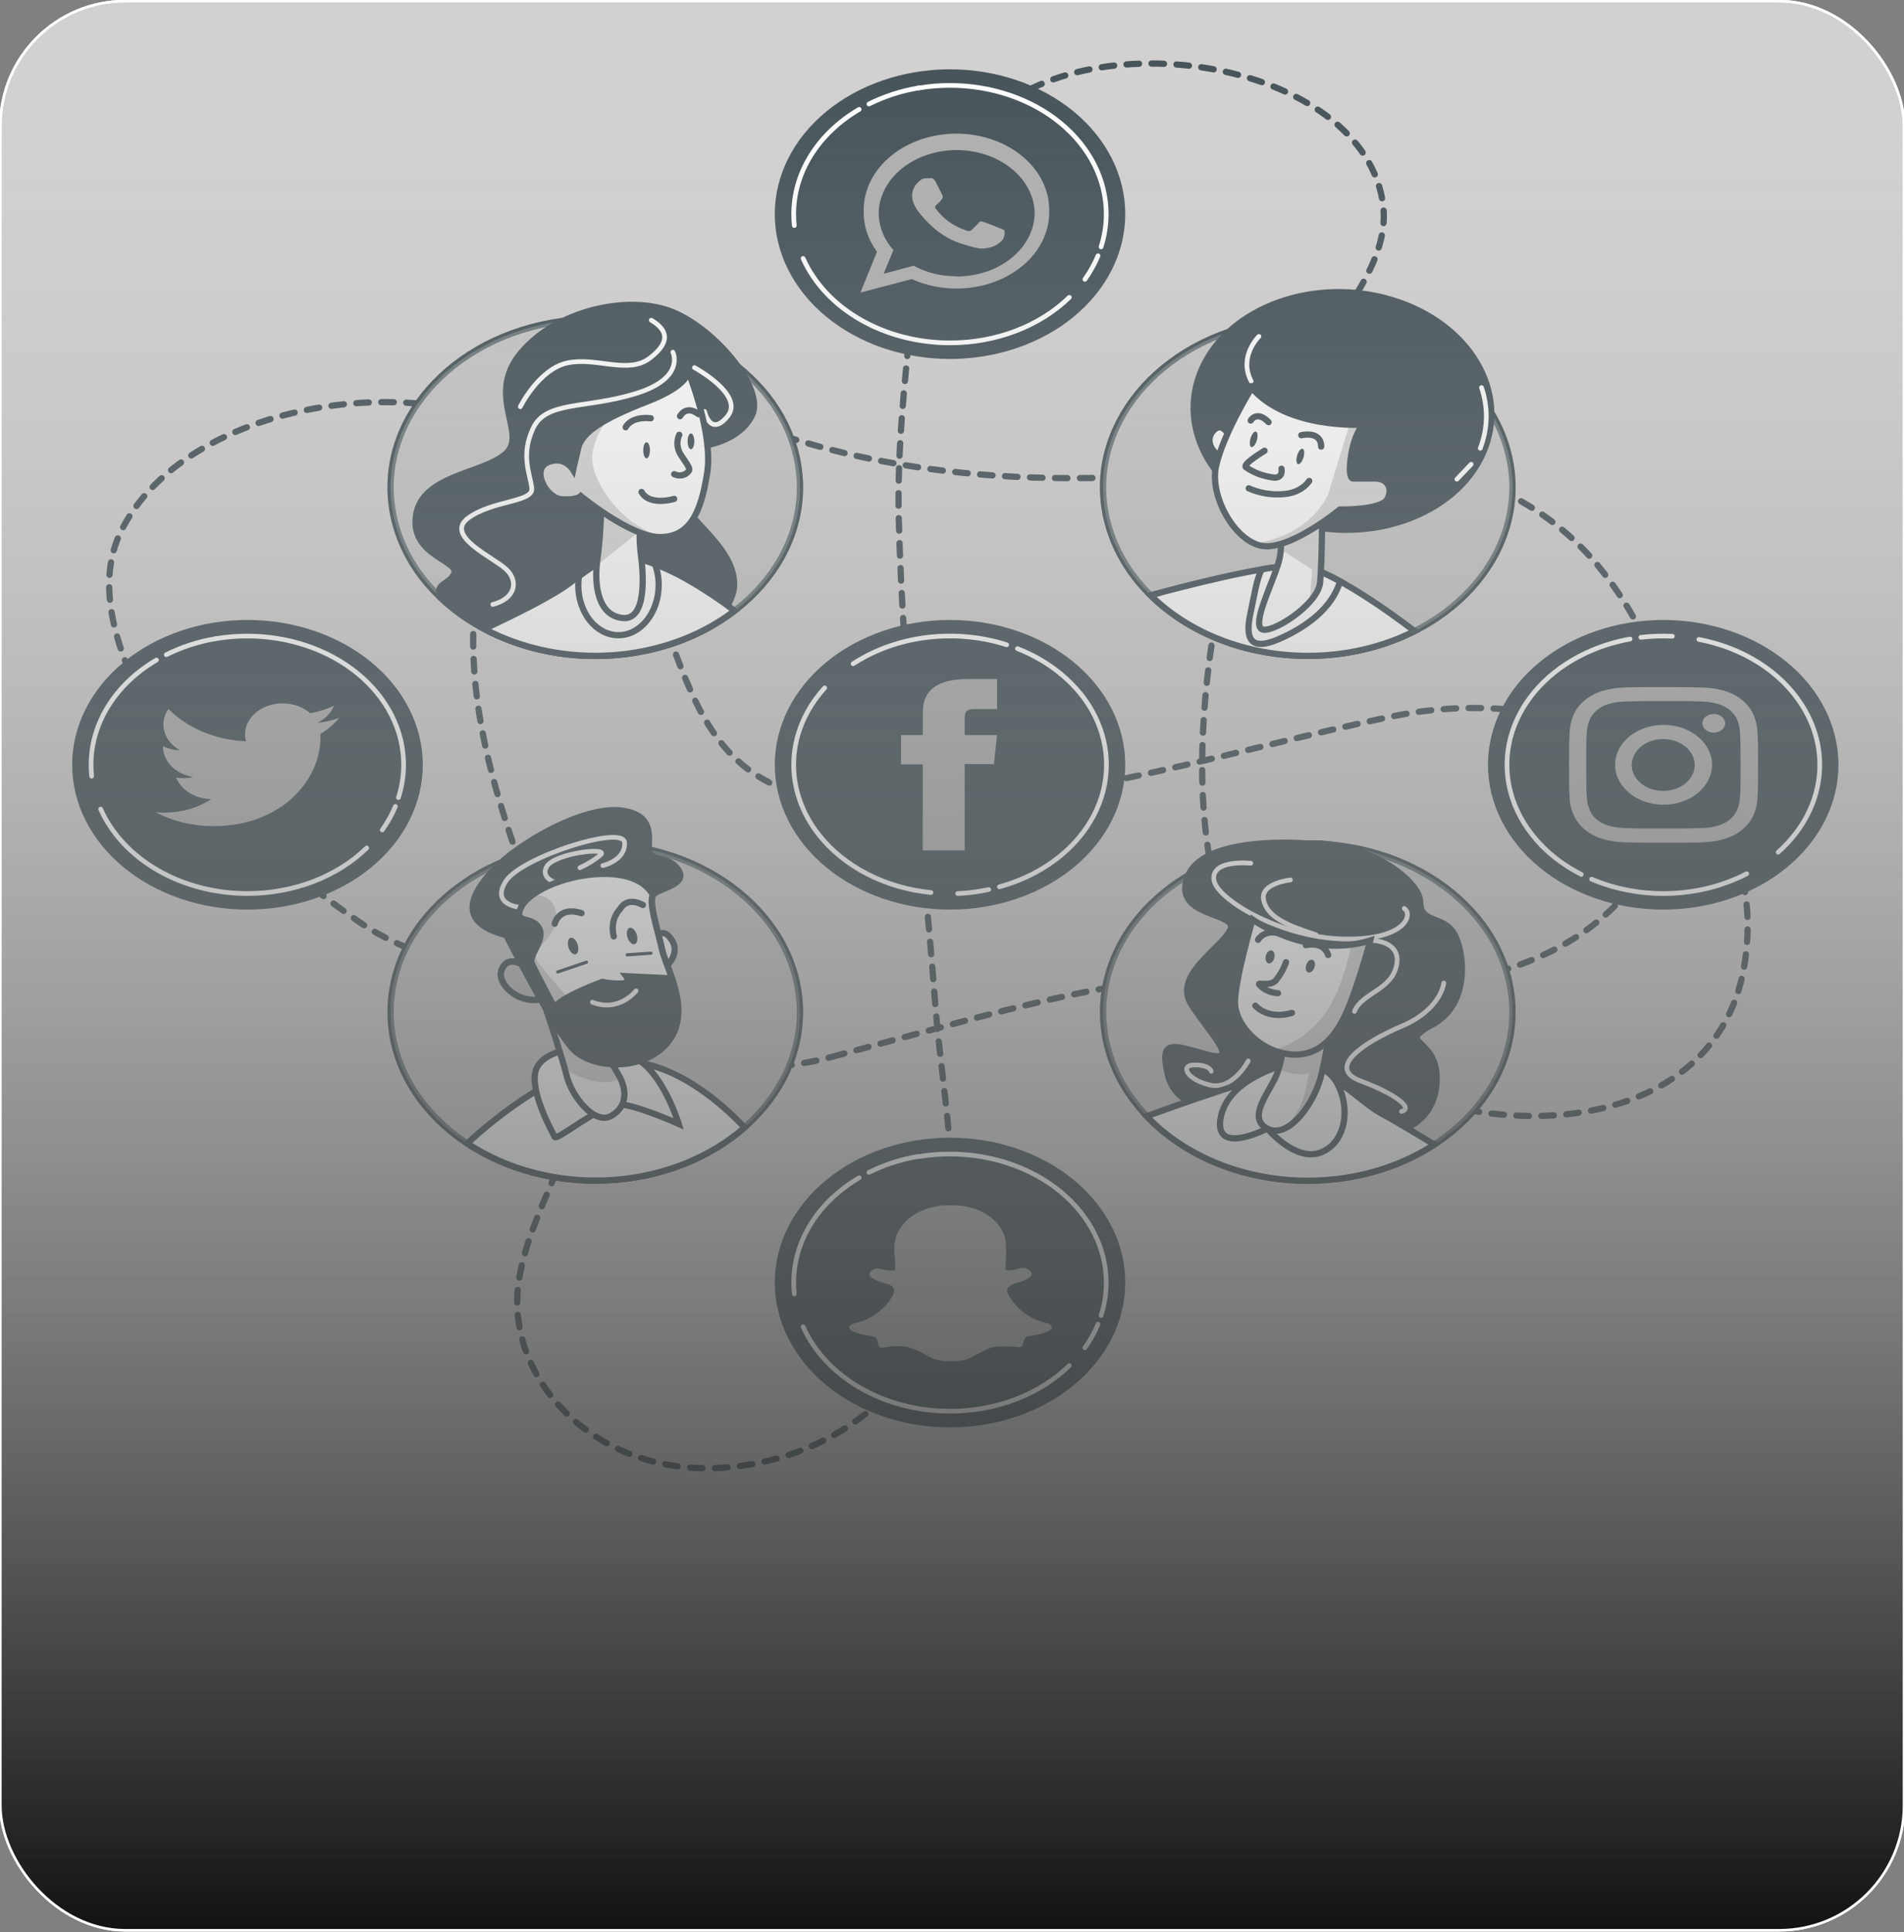 <svg width="756" height="767" viewBox="0 0 756 767" fill="none" xmlns="http://www.w3.org/2000/svg">
<rect x="0" y="0" width="756" height="767" fill="#808080" stroke="none"/>
<rect x="0.15" y="0.436" width="755.85" height="765.762" rx="49.564" fill="#D2D0D0"/>
<rect x="0.15" y="0.436" width="755.85" height="765.762" rx="49.564" stroke="white"/>
<path d="M330.479 419.473C398.029 401.318 441.369 387.567 490.698 387.088C490.698 387.088 560.961 394.538 590.036 387.088C675.049 365.265 682.454 285.787 636.555 227.112C589.028 166.347 503.491 183.688 503.491 183.688C401.11 199.162 332.805 182.093 297.082 167.878C268.454 156.52 233.855 160.747 211.798 179.54C206.829 183.595 202.941 188.458 200.381 193.818C168.961 264.633 205.149 333.837 218.058 376.097C222.826 391.763 262.91 437.628 330.479 419.473Z" stroke="#425056" stroke-width="2.478" stroke-linecap="round" stroke-linejoin="round" stroke-dasharray="4.96 4.96"/>
<path d="M361.763 126.528C359.03 153.042 356.161 179.923 356.878 206.42C358.565 270.615 366.396 334.603 371.358 398.654C374.323 436.829 383.491 477.175 374.149 515.111C365.407 550.67 331.002 580.024 285.937 582.656C236.336 585.559 200.497 547.448 205.905 509.112C209.956 480.397 230.928 453.867 232.169 424.929C233.816 385.971 178.497 390.997 142.542 365.902C100.229 336.421 58.459 297.225 46.17 251.535C42.623 238.406 41.712 224.415 47.624 211.797C74.392 154.812 188.015 140.503 232.169 188.936C277.661 238.869 259.731 311.487 334.181 318.299C408.631 325.111 481.704 299.012 553.402 284.255C625.099 269.499 705.054 305.823 692.649 382.972C680.244 460.121 564.431 457.951 510.663 404.541C456.894 351.13 481.704 242.267 492.733 199.082C498.8 175.408 514.384 154.158 528.049 133.037C538.807 116.382 552.375 98.993 548.886 79.323C538.593 21.334 420.958 4.934 385.197 54.979C385.158 55.042 366.996 75.606 361.763 126.528Z" stroke="#425056" stroke-width="2.478" stroke-linecap="round" stroke-linejoin="round" stroke-dasharray="4.96 4.96"/>
<path d="M377.211 359.824C359.085 359.824 341.702 353.898 328.885 343.349C316.068 332.8 308.867 318.493 308.867 303.574C308.867 288.656 316.068 274.348 328.885 263.799C341.702 253.25 359.085 247.324 377.211 247.324C395.337 247.324 412.721 253.25 425.538 263.799C438.355 274.348 445.556 288.656 445.556 303.574C445.556 318.493 438.355 332.8 425.538 343.349C412.721 353.898 395.337 359.824 377.211 359.824Z" fill="#425056" stroke="#425056" stroke-width="2.478" stroke-miterlimit="10"/>
<path d="M366.377 337.571H383.026V303.288H394.656L395.877 291.802H383.026V285.229C383.026 282.533 383.685 281.464 386.903 281.464H395.897V269.547H384.383C371.998 269.547 366.415 274.03 366.415 282.613V291.77H357.771V303.4H366.415L366.377 337.571Z" fill="#AEAEAE"/>
<path d="M403.998 257.47C410.406 259.988 416.241 263.393 421.249 267.537" stroke="white" stroke-width="1.859" stroke-linecap="round" stroke-linejoin="round"/>
<path d="M338.736 263.469C340.151 262.544 341.644 261.666 343.194 260.821C351.461 256.359 360.904 253.588 370.735 252.739C380.567 251.889 390.503 252.987 399.715 255.939" stroke="white" stroke-width="1.859" stroke-linecap="round" stroke-linejoin="round"/>
<path d="M369.651 354.29C360.697 353.386 352.09 350.885 344.43 346.961C336.771 343.038 330.243 337.786 325.303 331.573C318.322 322.814 314.784 312.499 315.169 302.028C315.553 291.557 319.843 281.437 327.455 273.041" stroke="white" stroke-width="1.859" stroke-linecap="round" stroke-linejoin="round"/>
<path d="M392.602 353.092C388.563 353.97 384.426 354.504 380.255 354.688" stroke="white" stroke-width="1.859" stroke-linecap="round" stroke-linejoin="round"/>
<path d="M421.25 267.537C424.195 269.978 426.843 272.649 429.158 275.513C433.634 281.126 436.721 287.409 438.242 294.005C439.764 300.6 439.69 307.378 438.024 313.95C436.359 320.522 433.135 326.759 428.537 332.304C423.939 337.849 418.057 342.593 411.229 346.265C406.745 348.677 401.905 350.607 396.827 352.008" stroke="white" stroke-width="1.859" stroke-linecap="round" stroke-linejoin="round"/>
<path d="M660.396 359.824C642.27 359.824 624.886 353.898 612.069 343.349C599.252 332.8 592.052 318.493 592.052 303.574C592.052 288.656 599.252 274.348 612.069 263.799C624.886 253.25 642.27 247.324 660.396 247.324C678.522 247.324 695.906 253.25 708.723 263.799C721.54 274.348 728.74 288.656 728.74 303.574C728.74 318.493 721.54 332.8 708.723 343.349C695.906 353.898 678.522 359.824 660.396 359.824Z" fill="#425056" stroke="#425056" stroke-width="2.478" stroke-miterlimit="10"/>
<path d="M627.891 347.079C621.841 344.018 616.477 340.122 612.036 335.561" stroke="white" stroke-width="1.859" stroke-linecap="round" stroke-linejoin="round"/>
<path d="M693.561 346.807C692.01 347.605 690.421 348.403 688.773 349.057C679.981 352.769 670.238 354.699 660.356 354.685C650.474 354.671 640.739 352.714 631.962 348.977" stroke="white" stroke-width="1.859" stroke-linecap="round" stroke-linejoin="round"/>
<path d="M674.566 253.817C683.354 255.495 691.59 258.733 698.698 263.304C705.806 267.876 711.614 273.671 715.716 280.283C721.526 289.602 723.712 300.167 721.979 310.543C720.245 320.92 714.675 330.606 706.025 338.288" stroke="white" stroke-width="1.859" stroke-linecap="round" stroke-linejoin="round"/>
<path d="M651.539 252.988C655.671 252.495 659.854 252.35 664.022 252.557" stroke="white" stroke-width="1.859" stroke-linecap="round" stroke-linejoin="round"/>
<path d="M612.036 335.561C609.416 332.862 607.13 329.955 605.213 326.882C601.488 320.912 599.23 314.395 598.568 307.706C597.907 301.016 598.854 294.285 601.356 287.897C603.859 281.51 607.867 275.591 613.152 270.479C618.437 265.368 624.895 261.164 632.155 258.109C636.923 256.099 641.984 254.603 647.216 253.658" stroke="white" stroke-width="1.859" stroke-linecap="round" stroke-linejoin="round"/>
<path d="M660.396 278.29C670.417 278.29 671.599 278.29 675.553 278.465C677.93 278.489 680.284 278.851 682.512 279.534C684.125 280.052 685.59 280.84 686.815 281.848C688.039 282.855 688.996 284.061 689.625 285.389C690.448 287.223 690.881 289.161 690.905 291.116C691.079 294.306 691.118 295.343 691.118 303.575C691.118 311.807 691.118 312.78 690.905 316.034C690.881 317.99 690.448 319.927 689.625 321.762C689.004 323.093 688.05 324.303 686.825 325.311C685.599 326.32 684.13 327.105 682.512 327.616C680.284 328.299 677.93 328.661 675.553 328.685C671.677 328.829 670.417 328.861 660.396 328.861C650.375 328.861 649.212 328.861 645.258 328.685C642.881 328.661 640.527 328.299 638.299 327.616C636.678 327.119 635.209 326.335 633.996 325.319C632.794 324.312 631.88 323.097 631.322 321.762C630.499 319.927 630.066 317.99 630.042 316.034C629.849 312.844 629.81 311.807 629.81 303.575C629.81 295.343 629.81 294.37 630.042 291.116C630.066 289.161 630.499 287.223 631.322 285.389C631.92 284.048 632.881 282.837 634.132 281.847C635.339 280.822 636.809 280.031 638.435 279.534C640.663 278.851 643.017 278.489 645.394 278.465C649.27 278.322 650.53 278.29 660.532 278.29M660.532 272.738C650.356 272.738 649.096 272.738 645.025 272.914C641.919 272.968 638.845 273.454 635.935 274.349C633.44 275.129 631.179 276.342 629.306 277.907C627.396 279.448 625.92 281.316 624.983 283.379C623.886 285.772 623.295 288.303 623.239 290.861C623.045 294.147 623.006 295.2 623.006 303.623C623.006 312.046 623.006 313.051 623.239 316.385C623.296 318.948 623.886 321.484 624.983 323.883C625.949 325.929 627.421 327.787 629.306 329.339C631.192 330.891 633.449 332.102 635.935 332.897C638.845 333.793 641.919 334.278 645.025 334.333C649.038 334.476 650.298 334.508 660.532 334.508C670.766 334.508 671.987 334.508 676.038 334.333C679.145 334.276 682.217 333.791 685.129 332.897C687.614 332.102 689.872 330.891 691.757 329.339C693.642 327.787 695.115 325.929 696.08 323.883C697.177 321.484 697.767 318.948 697.824 316.385C698.018 313.099 698.057 312.046 698.057 303.623C698.057 295.2 698.057 294.195 697.824 290.861C697.768 288.303 697.178 285.772 696.08 283.379C695.143 281.316 693.668 279.448 691.758 277.907C689.885 276.342 687.623 275.129 685.129 274.349C682.217 273.455 679.145 272.97 676.038 272.914C672.026 272.77 670.747 272.738 660.532 272.738Z" fill="#AEAEAE"/>
<path d="M660.396 287.734C656.595 287.756 652.887 288.704 649.74 290.458C646.592 292.212 644.147 294.693 642.711 297.59C641.275 300.486 640.913 303.668 641.671 306.734C642.429 309.799 644.272 312.611 646.969 314.816C649.667 317.02 653.096 318.518 656.826 319.12C660.556 319.722 664.419 319.402 667.928 318.2C671.437 316.997 674.435 314.967 676.544 312.364C678.653 309.762 679.779 306.704 679.779 303.575C679.779 299.374 677.751 295.345 674.141 292.374C670.532 289.403 665.636 287.734 660.531 287.734M660.396 313.945C657.923 313.945 655.506 313.341 653.45 312.21C651.394 311.08 649.792 309.473 648.845 307.593C647.899 305.712 647.652 303.644 648.134 301.648C648.616 299.652 649.807 297.818 651.555 296.379C653.304 294.94 655.532 293.96 657.957 293.563C660.382 293.166 662.896 293.37 665.18 294.149C667.465 294.927 669.417 296.246 670.791 297.938C672.164 299.63 672.898 301.62 672.898 303.655C672.9 305.007 672.579 306.346 671.951 307.595C671.324 308.844 670.403 309.98 669.242 310.936C668.08 311.891 666.701 312.649 665.183 313.166C663.665 313.682 662.038 313.947 660.396 313.945Z" fill="#AEAEAE"/>
<path d="M684.955 287.111C684.955 287.843 684.691 288.559 684.197 289.167C683.703 289.776 683.001 290.25 682.179 290.531C681.357 290.811 680.453 290.884 679.581 290.741C678.709 290.598 677.907 290.246 677.278 289.728C676.65 289.211 676.221 288.551 676.048 287.833C675.874 287.115 675.963 286.371 676.304 285.695C676.644 285.019 677.22 284.441 677.96 284.034C678.699 283.627 679.569 283.41 680.458 283.41C681.651 283.41 682.795 283.8 683.638 284.494C684.481 285.188 684.955 286.13 684.955 287.111Z" fill="#AEAEAE"/>
<path d="M377.211 565.347C359.085 565.347 341.702 559.421 328.885 548.872C316.068 538.323 308.867 524.015 308.867 509.097C308.867 494.177 316.067 479.868 328.884 469.316C341.7 458.765 359.084 452.835 377.211 452.831C395.339 452.835 412.723 458.765 425.539 469.316C438.356 479.868 445.556 494.177 445.556 509.097C445.556 524.015 438.355 538.323 425.538 548.872C412.721 559.421 395.337 565.347 377.211 565.347Z" fill="#425056" stroke="#425056" stroke-width="2.478" stroke-miterlimit="10"/>
<path d="M345.017 465.386C351.079 462.342 357.735 460.183 364.691 459.005" stroke="white" stroke-width="1.859" stroke-linecap="round" stroke-linejoin="round"/>
<path d="M315.381 513.612C315.225 512.129 315.148 510.613 315.148 509.097C315.141 500.962 317.496 492.943 322.017 485.709C326.538 478.474 333.095 472.234 341.14 467.508" stroke="white" stroke-width="1.859" stroke-linecap="round" stroke-linejoin="round"/>
<path d="M424.584 542.072C418.768 547.747 411.514 552.307 403.331 555.432C395.148 558.557 386.233 560.172 377.212 560.162C364.493 560.164 352.08 556.952 341.649 550.961C331.219 544.97 323.274 536.488 318.889 526.661" stroke="white" stroke-width="1.859" stroke-linecap="round" stroke-linejoin="round"/>
<path d="M435.98 525.624C434.628 528.871 432.881 531.998 430.766 534.957" stroke="white" stroke-width="1.859" stroke-linecap="round" stroke-linejoin="round"/>
<path d="M364.689 459.117C368.81 458.423 373.005 458.075 377.211 458.08C393.661 458.08 409.437 463.459 421.069 473.032C432.701 482.606 439.236 495.591 439.236 509.13C439.238 513.54 438.547 517.931 437.182 522.195" stroke="white" stroke-width="1.859" stroke-linecap="round" stroke-linejoin="round"/>
<path fill-rule="evenodd" clip-rule="evenodd" d="M416.811 525.609C415.998 525.258 415.131 525 414.233 524.843C410.022 523.64 406.352 521.415 403.708 518.462C402.191 516.896 400.975 515.147 400.103 513.277C399.918 512.924 399.835 512.54 399.858 512.155C399.882 511.771 400.012 511.396 400.239 511.06C401.194 510.147 402.455 509.487 403.863 509.161C405.646 508.739 407.312 508.035 408.767 507.087C409.05 506.872 409.286 506.619 409.465 506.338C409.518 506.246 409.557 506.15 409.581 506.05C409.695 505.701 409.661 505.329 409.484 504.998C409.099 504.416 408.502 503.948 407.779 503.658C407.335 503.449 406.842 503.322 406.333 503.286C405.824 503.25 405.312 503.306 404.832 503.45C403.985 503.708 403.118 503.915 402.235 504.072C401.267 504.267 400.257 504.267 399.289 504.072C399.289 503.977 399.289 503.785 399.289 503.53C399.289 502.062 399.386 500.563 399.405 498.983C399.588 496.547 399.51 494.102 399.173 491.677C398.114 487.532 395.131 483.891 390.857 481.531C387.842 479.819 384.332 478.791 380.681 478.547C379.441 478.452 378.239 478.42 377.018 478.42C372.026 478.345 367.143 479.623 363.12 482.057C360.153 483.975 357.82 486.476 356.336 489.332C355.188 492.192 354.811 495.225 355.231 498.218C355.462 500.158 355.52 502.109 355.406 504.056C355.411 504.099 355.411 504.142 355.406 504.184C354.252 504.35 353.071 504.35 351.917 504.184C351.103 504.072 350.231 503.801 349.242 503.578C348.793 503.499 348.328 503.502 347.88 503.584C347.432 503.667 347.011 503.828 346.645 504.056C346.247 504.227 345.908 504.477 345.657 504.784C345.407 505.09 345.253 505.443 345.211 505.811C345.201 505.869 345.201 505.928 345.211 505.987C345.338 506.456 345.652 506.877 346.102 507.183C346.49 507.438 346.819 507.614 347.013 507.741C348.748 508.56 350.588 509.218 352.498 509.704C353.054 509.851 353.563 510.099 353.986 510.431C354.409 510.762 354.735 511.168 354.941 511.618C355.1 512.827 354.766 514.045 353.991 515.08C352.042 518.217 349.178 520.909 345.656 522.913C343.795 523.959 341.73 524.736 339.551 525.21C338.698 525.328 337.927 525.696 337.38 526.247L337.263 526.454C337.187 526.696 337.181 526.948 337.245 527.192C337.309 527.436 337.441 527.664 337.632 527.858C337.88 528.107 338.191 528.308 338.543 528.448C340.328 529.198 342.234 529.735 344.203 530.044C345.403 530.19 346.585 530.431 347.73 530.762C347.73 530.762 347.866 531.097 348.099 531.559C348.428 532.373 348.583 533.346 348.951 534.367C349.008 534.506 349.107 534.631 349.24 534.728C349.372 534.826 349.533 534.894 349.707 534.925C350.156 535.035 350.638 535.006 351.064 534.846H351.18C354.099 534.258 357.133 534.165 360.097 534.574C363.075 535.51 365.89 536.765 368.47 538.307C370.444 539.452 372.751 540.145 375.157 540.317C377.044 540.382 378.935 540.35 380.817 540.222C382.399 540.084 383.924 539.653 385.275 538.961C388.299 537.542 390.974 535.851 393.92 534.782C395.054 534.55 396.22 534.438 397.389 534.447C399.837 534.388 402.287 534.489 404.716 534.75H404.949C405.274 534.71 405.57 534.574 405.782 534.367C405.918 534.246 406.011 534.097 406.053 533.936C406.053 533.745 406.189 533.649 406.053 533.809C406.064 533.756 406.064 533.702 406.053 533.649C406.283 532.596 406.757 531.588 407.449 530.682C407.878 530.405 408.417 530.269 408.961 530.299H409.097C411.09 530.035 413.041 529.585 414.911 528.959C415.833 528.714 416.653 528.261 417.276 527.651C417.41 527.499 417.503 527.326 417.551 527.142C417.598 526.959 417.597 526.769 417.55 526.585C417.502 526.402 417.409 526.229 417.275 526.077C417.141 525.925 416.97 525.798 416.772 525.705L416.811 525.609Z" fill="#AEAEAE"/>
<path d="M98.291 359.824C89.311 359.831 80.418 358.38 72.119 355.556C63.821 352.732 56.28 348.59 49.927 343.366C43.575 338.142 38.535 331.939 35.097 325.111C31.659 318.284 29.889 310.965 29.889 303.574C29.889 296.183 31.659 288.865 35.097 282.037C38.535 275.209 43.575 269.006 49.927 263.782C56.28 258.558 63.821 254.416 72.119 251.592C80.418 248.768 89.311 247.318 98.291 247.324C116.417 247.324 133.801 253.25 146.618 263.799C159.435 274.348 166.636 288.656 166.636 303.574C166.636 318.493 159.435 332.8 146.618 343.349C133.801 353.898 116.417 359.824 98.291 359.824Z" fill="#425056" stroke="#425056" stroke-width="2.478" stroke-miterlimit="10"/>
<path d="M66.038 259.879C72.099 256.833 78.755 254.674 85.712 253.498" stroke="white" stroke-width="1.859" stroke-linecap="round" stroke-linejoin="round"/>
<path d="M36.383 308.105C36.228 306.605 36.15 305.106 36.15 303.574C36.143 295.439 38.498 287.42 43.02 280.186C47.541 272.951 54.097 266.711 62.143 261.985" stroke="white" stroke-width="1.859" stroke-linecap="round" stroke-linejoin="round"/>
<path d="M145.606 336.598C139.788 342.257 132.541 346.806 124.37 349.928C116.199 353.049 107.3 354.668 98.292 354.672C85.57 354.686 73.15 351.478 62.717 345.485C52.284 339.493 44.343 331.004 39.969 321.171" stroke="white" stroke-width="1.859" stroke-linecap="round" stroke-linejoin="round"/>
<path d="M156.983 320.103C155.642 323.359 153.895 326.492 151.769 329.451" stroke="white" stroke-width="1.859" stroke-linecap="round" stroke-linejoin="round"/>
<path d="M85.712 253.515C89.832 252.82 94.028 252.473 98.233 252.478C114.683 252.478 130.46 257.856 142.092 267.43C153.724 277.003 160.259 289.988 160.259 303.527C160.262 307.937 159.572 312.329 158.204 316.593" stroke="white" stroke-width="1.859" stroke-linecap="round" stroke-linejoin="round"/>
<path d="M61.813 322.399C68.644 326.02 76.599 327.942 84.724 327.935C112.461 327.935 128.122 308.648 127.192 291.355C130.109 289.605 132.629 287.445 134.635 284.974C131.91 285.96 129.023 286.61 126.067 286.904C129.185 285.372 131.515 282.955 132.619 280.108C129.685 281.533 126.481 282.542 123.141 283.091C120.894 281.118 117.92 279.809 114.678 279.367C111.437 278.925 108.109 279.374 105.209 280.645C102.309 281.917 99.999 283.94 98.637 286.4C97.274 288.861 96.935 291.623 97.671 294.258C91.731 294.014 85.921 292.743 80.618 290.527C75.314 288.312 70.637 285.202 66.891 281.4C64.981 284.109 64.395 287.315 65.252 290.366C66.108 293.418 68.344 296.087 71.504 297.832C69.127 297.754 66.807 297.207 64.74 296.236C64.693 299.103 65.865 301.893 68.052 304.124C70.239 306.355 73.304 307.888 76.719 308.456C74.518 308.943 72.212 309.014 69.973 308.664C70.927 311.107 72.785 313.243 75.288 314.774C77.79 316.304 80.812 317.152 83.929 317.199C80.84 319.222 77.297 320.722 73.501 321.615C69.706 322.507 65.734 322.774 61.813 322.399Z" fill="#AEAEAE"/>
<path d="M377.211 141.253C359.085 141.253 341.702 135.326 328.885 124.777C316.068 114.228 308.867 99.921 308.867 85.002C308.867 70.084 316.068 55.776 328.885 45.227C341.702 34.678 359.085 28.752 377.211 28.752C395.337 28.752 412.721 34.678 425.538 45.227C438.355 55.776 445.556 70.084 445.556 85.002C445.556 99.921 438.355 114.228 425.538 124.777C412.721 135.326 395.337 141.253 377.211 141.253Z" fill="#425056" stroke="#425056" stroke-width="2.478" stroke-miterlimit="10"/>
<path fill-rule="evenodd" clip-rule="evenodd" d="M416.598 83.629C416.685 75.59 412.889 67.852 406.044 62.117C399.2 56.382 389.867 53.119 380.1 53.047C370.332 52.975 360.931 56.1 353.962 61.733C346.994 67.367 343.03 75.048 342.943 83.087C342.943 83.518 342.943 83.964 342.943 84.395C342.94 89.874 344.763 95.248 348.215 99.933L341.644 116.125L362.035 110.781C367.621 113.312 373.91 114.605 380.286 114.534C386.663 114.463 392.907 113.031 398.409 110.378C403.91 107.725 408.481 103.941 411.673 99.398C414.864 94.855 416.568 89.707 416.617 84.459C416.617 84.219 416.617 83.885 416.598 83.629ZM379.77 109.68C373.719 109.693 367.798 108.233 362.752 105.485L350.851 108.675L354.728 99.279C350.922 94.974 348.885 89.782 348.913 84.459C348.913 83.645 348.913 82.864 349.068 82.018C349.988 75.786 353.666 70.051 359.399 65.911C365.133 61.77 372.519 59.514 380.147 59.573C387.774 59.632 395.107 62.003 400.745 66.232C406.382 70.461 409.928 76.251 410.705 82.497C410.783 83.156 410.822 83.81 410.822 84.459C410.781 91.196 407.491 97.644 401.675 102.386C395.86 107.127 387.995 109.774 379.809 109.744L379.77 109.68Z" fill="#AEAEAE"/>
<path fill-rule="evenodd" clip-rule="evenodd" d="M396.672 90.473C395.761 90.106 391.342 88.32 390.508 88.081C389.675 87.841 389.074 87.713 388.57 88.447C388.066 89.181 386.225 90.84 385.721 91.319C385.217 91.797 384.655 91.877 383.783 91.51C381.122 90.649 378.668 89.406 376.533 87.841C374.555 86.365 372.863 84.649 371.513 82.752C371.009 82.018 371.513 81.62 371.92 81.253C372.327 80.886 372.812 80.391 373.277 79.96L373.607 79.609C373.8 79.338 373.955 79.083 374.169 78.732C374.299 78.534 374.368 78.312 374.368 78.086C374.368 77.86 374.299 77.638 374.169 77.44C373.936 77.073 372.23 73.436 371.378 71.968C370.525 70.5 369.866 70.74 369.439 70.74C369.013 70.74 368.315 70.74 367.714 70.74C367.254 70.747 366.802 70.833 366.385 70.992C365.967 71.152 365.595 71.381 365.291 71.665C364.279 72.453 363.476 73.406 362.936 74.464C362.395 75.521 362.128 76.66 362.151 77.807C362.159 78.661 362.316 79.51 362.616 80.327C363.318 82.171 364.407 83.899 365.834 85.432C366.28 85.911 372.075 93.6 381.34 96.599C390.605 99.599 390.508 98.546 392.175 98.418C393.432 98.223 394.624 97.81 395.673 97.208C396.723 96.606 397.605 95.828 398.262 94.924C398.858 93.824 399.041 92.601 398.785 91.415C398.184 91.032 397.583 90.84 396.672 90.473Z" fill="#AEAEAE"/>
<path d="M345.017 41.291C351.079 38.246 357.735 36.087 364.691 34.909" stroke="white" stroke-width="1.859" stroke-linecap="round" stroke-linejoin="round"/>
<path d="M315.381 89.517C315.225 88.033 315.148 86.518 315.148 85.002C315.141 76.867 317.496 68.848 322.017 61.613C326.538 54.379 333.095 48.139 341.14 43.413" stroke="white" stroke-width="1.859" stroke-linecap="round" stroke-linejoin="round"/>
<path d="M424.584 118.024C418.764 123.695 411.509 128.251 403.327 131.373C395.144 134.495 386.231 136.108 377.212 136.099C364.493 136.101 352.08 132.889 341.649 126.898C331.219 120.907 323.274 112.425 318.889 102.598" stroke="white" stroke-width="1.859" stroke-linecap="round" stroke-linejoin="round"/>
<path d="M435.98 101.529C434.624 104.78 432.877 107.912 430.766 110.878" stroke="white" stroke-width="1.859" stroke-linecap="round" stroke-linejoin="round"/>
<path d="M364.689 34.941C368.81 34.247 373.005 33.9 377.211 33.904C393.661 33.904 409.437 39.283 421.069 48.856C432.701 58.43 439.236 71.415 439.236 84.954C439.238 89.364 438.547 93.755 437.182 98.019" stroke="white" stroke-width="1.859" stroke-linecap="round" stroke-linejoin="round"/>
<path d="M519.269 468.624C564.154 468.624 600.541 438.676 600.541 401.733C600.541 364.791 564.154 334.843 519.269 334.843C474.383 334.843 437.996 364.791 437.996 401.733C437.996 438.676 474.383 468.624 519.269 468.624Z" fill="#AEAEAE" stroke="#425056" stroke-width="2.478" stroke-miterlimit="10"/>
<path opacity="0.3" d="M519.269 468.624C564.154 468.624 600.541 438.676 600.541 401.733C600.541 364.791 564.154 334.843 519.269 334.843C474.383 334.843 437.996 364.791 437.996 401.733C437.996 438.676 474.383 468.624 519.269 468.624Z" fill="white" stroke="#425056" stroke-width="2.478" stroke-miterlimit="10"/>
<path d="M519.269 334.842C519.269 334.842 478.158 331.173 471.607 347.908C465.055 364.642 492.695 361.675 488.334 369.444C483.973 377.213 465.792 387.328 473.06 398.75C480.329 410.172 493.412 422.679 478.875 418.5C464.338 414.32 460.713 413.108 463.621 426.269C466.528 439.43 481.783 443.019 506.496 441.217C531.209 439.414 529.019 449.002 542.819 450.198C556.62 451.395 570.44 444.806 570.44 428.055C570.44 411.305 553.732 414.91 568.986 406.535C584.241 398.16 581.353 376.623 576.992 370.05C572.63 363.478 563.908 366.461 563.908 358.086C563.908 349.71 542.936 333.725 519.269 334.842Z" fill="#425056" stroke="#425056" stroke-width="2.478" stroke-miterlimit="10"/>
<path d="M496.648 342.659C496.648 342.659 481.433 340.984 481.937 348.913C482.441 356.841 508.84 372.3 533.708 372.73C558.577 373.161 561.096 362.696 557.549 360.606" stroke="white" stroke-width="1.859" stroke-linecap="round" stroke-linejoin="round"/>
<path d="M512.388 349.295C512.388 349.295 500.216 350.539 501.728 357.272C503.24 364.004 510.857 367.29 522.545 371.055" stroke="white" stroke-width="1.859" stroke-linecap="round" stroke-linejoin="round"/>
<path d="M573.269 390.215C573.269 390.215 572.261 400.665 556.542 407.349C540.822 414.033 526.653 424.02 540.221 429.061C553.79 434.102 561.543 439.909 556.464 441.169" stroke="white" stroke-width="1.859" stroke-linecap="round" stroke-linejoin="round"/>
<path d="M495.641 421.116C495.641 421.116 489.555 432.809 480.425 430.688C471.296 428.566 468.233 422.711 474.339 422.711C480.445 422.711 480.929 425.216 480.929 425.216" stroke="white" stroke-width="1.859" stroke-linecap="round" stroke-linejoin="round"/>
<path d="M544.098 373.257C544.098 373.257 556.561 373.097 554.526 383.116C552.49 393.134 540.822 393.98 537.779 401.494" stroke="white" stroke-width="1.859" stroke-linecap="round" stroke-linejoin="round"/>
<path d="M519.268 468.688C537.51 468.706 555.223 463.646 569.528 454.33C563.83 450.868 553.673 444.758 547.761 441.568C539.214 436.878 527.816 422.281 512.601 424.881C500.39 426.987 467.71 438.569 455.266 443.067C462.869 451.059 472.584 457.519 483.674 461.958C494.764 466.398 506.937 468.699 519.268 468.688Z" fill="white" stroke="#425056" stroke-width="2.478" stroke-miterlimit="10"/>
<path d="M510.12 422.679C510.12 422.679 487.597 428.055 484.69 443.61C481.782 459.164 503.22 447.949 503.22 447.949C503.22 447.949 514.481 461.557 524.657 457.377C534.833 453.197 536.287 438.824 530.472 429.252C524.657 419.68 510.12 422.679 510.12 422.679Z" fill="white" stroke="#425056" stroke-width="2.478" stroke-miterlimit="10"/>
<path d="M509.519 411.257C509.638 416.353 508.795 421.434 507.019 426.317C504.17 433.544 494.885 443.498 503.142 447.965C511.399 452.432 521.982 438.218 524.735 426.285C527.487 414.352 529.484 400.09 529.484 400.09L509.519 411.257Z" fill="white"/>
<mask id="mask0_2017_4340" style="mask-type:luminance" maskUnits="userSpaceOnUse" x="499" y="400" width="31" height="49">
<path d="M509.519 411.257C509.638 416.353 508.795 421.434 507.019 426.317C504.17 433.544 494.885 443.498 503.142 447.965C511.399 452.432 521.982 438.218 524.735 426.285C527.487 414.352 529.484 400.09 529.484 400.09L509.519 411.257Z" fill="white"/>
</mask>
<g mask="url(#mask0_2017_4340)">
<g style="mix-blend-mode:multiply" opacity="0.5">
<path d="M507.6 424.721C510.261 425.514 513.026 426.05 515.837 426.317C518.357 426.556 519.365 426.109 519.714 425.583C519.404 428.566 518.221 436.75 514.093 442.78C512.833 444.631 511.806 446.194 510.992 447.566C517.117 444.168 522.835 434.692 524.773 426.333C527.525 414.416 529.444 400.186 529.444 400.186L509.48 411.353C509.576 415.858 508.944 420.353 507.6 424.721Z" fill="#AEAEAE"/>
</g>
</g>
<path d="M509.519 411.257C509.638 416.353 508.795 421.434 507.019 426.317C504.17 433.544 494.885 443.498 503.142 447.965C511.399 452.432 521.982 438.218 524.735 426.285C527.487 414.352 529.484 400.09 529.484 400.09L509.519 411.257Z" stroke="#425056" stroke-width="2.478" stroke-miterlimit="10"/>
<path d="M497.327 364.993C497.327 364.993 490.349 388.923 490.349 397.84C490.349 406.758 500.312 417.67 512.95 418.579C529.076 419.648 535.007 401.813 538.496 391.651C541.52 382.829 543.575 375.203 544.079 373.321C519.559 380.946 497.327 364.993 497.327 364.993Z" fill="white"/>
<mask id="mask1_2017_4340" style="mask-type:luminance" maskUnits="userSpaceOnUse" x="490" y="364" width="55" height="55">
<path d="M497.327 364.993C497.327 364.993 490.349 388.923 490.349 397.84C490.349 406.758 500.312 417.67 512.95 418.579C529.076 419.648 535.007 401.813 538.496 391.651C541.52 382.829 543.575 375.203 544.079 373.321C519.559 380.946 497.327 364.993 497.327 364.993Z" fill="white"/>
</mask>
<g mask="url(#mask1_2017_4340)">
<g style="mix-blend-mode:multiply" opacity="0.5">
<path d="M544.098 373.258C541.66 374.024 539.133 374.585 536.558 374.933C535.414 381.011 531.906 395.959 523.862 405.148C517.039 412.949 509.732 415.772 505.584 416.793C507.894 417.741 510.398 418.325 512.969 418.516C529.095 419.585 535.027 401.75 538.516 391.588" fill="#AEAEAE"/>
</g>
</g>
<path d="M497.327 364.993C497.327 364.993 490.349 388.923 490.349 397.84C490.349 406.758 500.312 417.67 512.95 418.579C529.076 419.648 535.007 401.813 538.496 391.651C541.52 382.829 543.575 375.203 544.079 373.321C519.559 380.946 497.327 364.993 497.327 364.993Z" stroke="#425056" stroke-width="2.478" stroke-miterlimit="10"/>
<path d="M510.624 381.935C509.736 384.538 508.342 387.006 506.495 389.242C503.975 391.842 498.587 389.497 500.176 391.06C501.055 391.976 502.154 392.733 503.405 393.282C504.656 393.831 506.031 394.161 507.445 394.251" stroke="#425056" stroke-width="2.478" stroke-linecap="round" stroke-linejoin="round"/>
<path d="M498.432 399.197C498.432 399.197 503.181 404.94 512.989 402.069" stroke="#425056" stroke-width="2.478" stroke-linecap="round" stroke-linejoin="round"/>
<path d="M506.012 380.085C505.721 381.504 504.713 382.557 503.763 382.414C502.813 382.27 502.271 381.026 502.561 379.606C502.852 378.186 503.86 377.149 504.81 377.277C505.76 377.405 506.302 378.665 506.012 380.085Z" fill="#425056"/>
<path d="M521.982 383.834C521.556 385.238 520.47 386.227 519.54 386.035C518.61 385.844 518.183 384.568 518.59 383.164C518.997 381.76 520.083 380.787 521.033 380.962C521.982 381.138 522.389 382.446 521.982 383.834Z" fill="#425056"/>
<path d="M499.518 373.066C499.518 373.066 502.057 368.121 509.655 370.992" stroke="#425056" stroke-width="2.478" stroke-linecap="round" stroke-linejoin="round"/>
<path d="M518.493 375.186C518.493 375.186 525.471 373.368 527.37 379.095" stroke="#425056" stroke-width="2.478" stroke-linecap="round" stroke-linejoin="round"/>
<path d="M236.357 468.624C281.242 468.624 317.629 438.676 317.629 401.733C317.629 364.791 281.242 334.843 236.357 334.843C191.471 334.843 155.084 364.791 155.084 401.733C155.084 438.676 191.471 468.624 236.357 468.624Z" fill="#AEAEAE" stroke="#425056" stroke-width="2.478" stroke-miterlimit="10"/>
<path opacity="0.3" d="M236.357 468.624C281.242 468.624 317.629 438.676 317.629 401.733C317.629 364.791 281.242 334.843 236.357 334.843C191.471 334.843 155.084 364.791 155.084 401.733C155.084 438.676 191.471 468.624 236.357 468.624Z" fill="white" stroke="#425056" stroke-width="2.478" stroke-miterlimit="10"/>
<path d="M185.515 453.851C201.453 464.418 221.652 469.642 242.069 468.476C262.486 467.311 281.616 459.842 295.629 447.565C286.48 437.866 267.737 421.243 246.881 421.243C223.738 421.243 196.253 443.976 185.515 453.851Z" fill="white" stroke="#425056" stroke-width="2.478" stroke-miterlimit="10"/>
<path d="M227.362 416.298C227.362 416.298 213.581 417.59 212.399 426.349C211.216 435.107 219.474 449.688 220.268 451.299C221.063 452.91 238.779 438.345 245.466 438.345C252.153 438.345 269.482 446.114 269.482 446.114C269.482 446.114 263.977 427.96 254.13 421.148C244.284 414.336 230.095 413.698 227.362 416.298Z" fill="white" stroke="#425056" stroke-width="2.478" stroke-miterlimit="10"/>
<path opacity="0.5" d="M209.24 384.137C209.24 384.137 203.328 379.271 200.188 383.164C197.048 387.056 199.781 391.587 204.065 394.506C208.348 397.426 215.094 397.697 215.094 395.48C215.094 393.262 209.24 384.137 209.24 384.137Z" fill="#AEAEAE" stroke="#425056" stroke-width="2.478" stroke-miterlimit="10"/>
<path d="M209.24 384.137C209.24 384.137 203.328 379.271 200.188 383.164C197.048 387.056 199.781 391.587 204.065 394.506C208.348 397.426 215.094 397.697 215.094 395.48C215.094 393.262 209.24 384.137 209.24 384.137Z" stroke="#425056" stroke-width="2.478" stroke-miterlimit="10"/>
<path d="M260.062 372.858C260.062 372.858 262.814 367.019 266.749 373.177C270.683 379.335 263.202 384.839 263.202 384.839L260.062 372.858Z" fill="white" stroke="#425056" stroke-width="2.478" stroke-miterlimit="10"/>
<path d="M215.15 395.543C215.15 395.543 223.02 418.882 224.997 426.987C226.974 435.091 236.026 446.768 242.713 442.94C249.4 439.111 249.032 431.916 245.078 425.758C242.475 421.501 240.366 417.052 238.778 412.469L215.15 395.543Z" fill="white"/>
<mask id="mask2_2017_4340" style="mask-type:luminance" maskUnits="userSpaceOnUse" x="215" y="395" width="33" height="49">
<path d="M215.15 395.543C215.15 395.543 223.02 418.882 224.997 426.987C226.974 435.091 236.026 446.768 242.713 442.94C249.4 439.111 249.032 431.916 245.078 425.758C242.475 421.501 240.366 417.052 238.778 412.469L215.15 395.543Z" fill="white"/>
</mask>
<g mask="url(#mask2_2017_4340)">
<g style="mix-blend-mode:multiply" opacity="0.5">
<path d="M245.078 425.694C242.475 421.438 240.366 416.988 238.778 412.406L215.15 395.543C215.15 395.543 221.605 414.687 224.28 424.259C227.696 426.455 231.581 428.105 235.735 429.124C239.326 429.932 243.157 429.572 246.434 428.119C246.045 427.288 245.591 426.478 245.078 425.694Z" fill="#AEAEAE"/>
</g>
</g>
<path d="M215.15 395.543C215.15 395.543 223.02 418.882 224.997 426.987C226.974 435.091 236.026 446.768 242.713 442.94C249.4 439.111 249.032 431.916 245.078 425.758C242.475 421.501 240.366 417.052 238.778 412.469L215.15 395.543Z" stroke="#425056" stroke-width="2.478" stroke-miterlimit="10"/>
<path d="M201.021 371.231C201.021 371.231 219.531 407.923 227.42 416.298C235.309 424.674 256.495 425.376 265.624 413.108C274.753 400.84 264.442 384.265 262.872 376.799C261.302 369.333 257.057 357.033 259.712 354.768C262.368 352.502 273.494 350.875 269.171 345.036C264.849 339.198 258.53 342.117 257.755 337.905C256.979 333.694 260.895 323.308 246.319 321.697C231.743 320.086 206.138 334.332 195.923 345.356C185.708 356.379 182.452 366.366 201.021 371.231Z" fill="#425056" stroke="#425056" stroke-width="2.478" stroke-miterlimit="10"/>
<path d="M206.836 360.207C206.836 360.207 194.702 359.457 200.788 349.854C206.875 340.25 247.482 327.312 247.986 334.411C248.49 341.51 239.36 343.6 239.36 343.6" stroke="white" stroke-width="1.859" stroke-linecap="round" stroke-linejoin="round"/>
<path d="M223.156 351.115C223.156 351.115 214.027 349.44 217.07 344.016C220.113 338.592 242.443 336.039 238.391 339.421C235.99 341.402 233.255 343.089 230.27 344.43" stroke="white" stroke-width="1.859" stroke-linecap="round" stroke-linejoin="round"/>
<path d="M252.56 393.278C252.56 393.278 245.873 402.02 235.232 397.808" stroke="white" stroke-width="1.859" stroke-linecap="round" stroke-linejoin="round"/>
<path d="M262.814 376.734C261.341 369.763 257.445 358.516 259.208 355.246C258.026 352.901 253.956 347.429 241.938 346.918C226.568 346.264 210.034 353.395 206.875 360.207C203.715 367.019 211.216 363.398 213.969 368.311C216.721 373.225 209.627 379.016 211.216 382.573C212.806 386.131 220.268 400.121 220.268 400.121C221.451 396.229 239.186 389.736 239.186 389.736C241.751 390.294 244.407 390.514 247.055 390.39C250.602 390.071 248.625 387.471 248.625 387.471L266.787 388.364C265.237 383.658 263.395 379.558 262.814 376.734Z" fill="white"/>
<mask id="mask3_2017_4340" style="mask-type:luminance" maskUnits="userSpaceOnUse" x="206" y="346" width="61" height="55">
<path d="M262.814 376.734C261.341 369.763 257.445 358.516 259.208 355.246C258.026 352.901 253.956 347.429 241.938 346.918C226.568 346.264 210.034 353.395 206.875 360.207C203.715 367.019 211.216 363.398 213.969 368.311C216.721 373.225 209.627 379.016 211.216 382.573C212.806 386.131 220.268 400.121 220.268 400.121C221.451 396.229 239.186 389.736 239.186 389.736C241.751 390.294 244.407 390.514 247.055 390.39C250.602 390.071 248.625 387.471 248.625 387.471L266.787 388.364C265.237 383.658 263.395 379.558 262.814 376.734Z" fill="white"/>
</mask>
<g mask="url(#mask3_2017_4340)">
<g style="mix-blend-mode:multiply" opacity="0.5">
<path d="M220.869 362.807C220.133 356.426 215.054 355.166 211.682 355.054C209.588 356.427 207.926 358.194 206.836 360.207C203.696 367.019 211.178 363.397 213.93 368.311C216.683 373.224 209.588 379.015 211.178 382.573C212.767 386.13 220.23 400.121 220.23 400.121C220.617 398.877 222.672 397.361 225.308 395.894C221.431 391.347 216.702 385.811 214.027 382.605C208.988 376.463 222.013 372.698 220.869 362.807Z" fill="#AEAEAE"/>
</g>
</g>
<path d="M262.814 376.734C261.341 369.763 257.445 358.516 259.208 355.246C258.026 352.901 253.956 347.429 241.938 346.918C226.568 346.264 210.034 353.395 206.875 360.207C203.715 367.019 211.216 363.398 213.969 368.311C216.721 373.225 209.627 379.016 211.216 382.573C212.806 386.131 220.268 400.121 220.268 400.121C221.451 396.229 239.186 389.736 239.186 389.736C241.751 390.294 244.407 390.514 247.055 390.39C250.602 390.071 248.625 387.471 248.625 387.471L266.787 388.364C265.237 383.658 263.395 379.558 262.814 376.734Z" stroke="#425056" stroke-width="2.478" stroke-miterlimit="10"/>
<path d="M229.437 375.171C229.941 376.974 229.437 378.617 228.448 378.809C227.46 379 226.142 377.692 225.657 375.873C225.172 374.055 225.657 372.428 226.646 372.236C227.634 372.045 228.952 373.353 229.437 375.171Z" fill="#425056"/>
<path d="M252.89 371.199C253.394 373.018 252.89 374.645 251.901 374.836C250.913 375.028 249.595 373.72 249.091 371.901C248.587 370.082 249.091 368.455 250.099 368.264C251.107 368.072 252.386 369.38 252.89 371.199Z" fill="#425056"/>
<path d="M220.269 366.684C220.269 366.684 221.839 359.554 230.91 362.473" stroke="#425056" stroke-width="2.478" stroke-linecap="round" stroke-linejoin="round"/>
<path d="M255.292 359.234C248.586 355.661 246.221 360.83 246.221 360.83C246.221 360.83 241.976 364.658 243.701 371.726" stroke="#425056" stroke-width="2.478" stroke-linecap="round" stroke-linejoin="round"/>
<path d="M221.45 385.812L232.867 381.935" stroke="#425056" stroke-width="1.239" stroke-linecap="round" stroke-linejoin="round"/>
<path d="M249.033 379.015L258.472 378.361" stroke="#425056" stroke-width="1.239" stroke-linecap="round" stroke-linejoin="round"/>
<path d="M538.275 258.475C581.915 249.832 608.779 213.708 598.278 177.791C587.777 141.873 543.887 119.763 500.247 128.406C456.607 137.049 429.743 173.172 440.244 209.09C450.745 245.007 494.635 267.118 538.275 258.475Z" fill="#AEAEAE" stroke="#425056" stroke-width="2.478" stroke-miterlimit="10"/>
<path opacity="0.3" d="M538.275 258.475C581.915 249.832 608.779 213.708 598.278 177.791C587.777 141.873 543.887 119.763 500.247 128.406C456.607 137.049 429.743 173.172 440.244 209.09C450.745 245.007 494.635 267.118 538.275 258.475Z" fill="white" stroke="#425056" stroke-width="2.478" stroke-miterlimit="10"/>
<path d="M588.68 180.124C599.628 155.83 583.59 128.529 552.858 119.148C522.125 109.766 488.336 121.855 477.388 146.15C466.439 170.445 482.478 197.745 513.21 207.127C543.943 216.508 577.732 204.419 588.68 180.124Z" fill="#425056" stroke="#425056" stroke-width="2.478" stroke-miterlimit="10"/>
<path d="M588.252 153.84C590.939 161.744 590.764 170.122 587.748 177.945" stroke="white" stroke-width="1.859" stroke-linecap="round" stroke-linejoin="round"/>
<path d="M584.142 184.279C584.142 184.279 580.537 188.092 578.482 190.213" stroke="white" stroke-width="1.859" stroke-linecap="round" stroke-linejoin="round"/>
<path d="M499.866 133.532C499.866 133.532 491.648 141.509 496.784 151.304" stroke="white" stroke-width="1.859" stroke-linecap="round" stroke-linejoin="round"/>
<path d="M519.268 260.343C534.244 260.365 548.933 256.963 561.697 250.516C552.219 243.321 527.545 225.406 515.915 224.624C503.743 223.81 468.214 233.175 456.836 236.286C464.457 243.823 474.002 249.886 484.793 254.044C495.583 258.202 507.354 260.353 519.268 260.343Z" fill="white" stroke="#425056" stroke-width="2.478" stroke-miterlimit="10"/>
<path d="M531.266 233.063C531.596 232.265 531.887 231.467 532.197 230.813C525.956 227.399 520.082 224.911 515.915 224.624C510.856 224.581 505.809 225.057 500.893 226.043C498.742 230.829 498.18 235.615 496.435 243.767C494.071 254.791 497.618 258.029 507.464 253.817C517.311 249.606 527.332 242.778 531.266 233.063Z" fill="white" stroke="#425056" stroke-width="2.478" stroke-miterlimit="10"/>
<path d="M507.638 212.628C507.638 212.628 510.003 216.201 507.25 224.624C504.498 233.047 497.559 246.958 500.776 249.607C503.994 252.255 523.396 240.194 524.172 231.117C524.947 222.04 524.966 203.885 524.966 203.885L507.638 212.628Z" fill="white"/>
<mask id="mask4_2017_4340" style="mask-type:luminance" maskUnits="userSpaceOnUse" x="499" y="203" width="26" height="47">
<path d="M507.638 212.628C507.638 212.628 510.003 216.201 507.25 224.624C504.498 233.047 497.559 246.958 500.776 249.607C503.994 252.255 523.396 240.194 524.172 231.117C524.947 222.04 524.966 203.885 524.966 203.885L507.638 212.628Z" fill="white"/>
</mask>
<g mask="url(#mask4_2017_4340)">
<g style="mix-blend-mode:multiply" opacity="0.5">
<path d="M508.55 218.085L520.993 226.061L520.044 238.824C522.249 236.608 523.677 233.938 524.172 231.102C524.967 222.025 524.967 203.871 524.967 203.871L507.639 212.613C508.481 214.348 508.794 216.227 508.55 218.085Z" fill="#AEAEAE"/>
</g>
</g>
<path d="M507.638 212.628C507.638 212.628 510.003 216.201 507.25 224.624C504.498 233.047 497.559 246.958 500.776 249.607C503.994 252.255 523.396 240.194 524.172 231.117C524.947 222.04 524.966 203.885 524.966 203.885L507.638 212.628Z" stroke="#425056" stroke-width="2.478" stroke-miterlimit="10"/>
<path d="M487.887 172.761C487.887 172.761 485.135 166.922 481.588 171.165C478.041 175.409 482.363 180.562 484.34 180.562C486.317 180.562 487.887 172.761 487.887 172.761Z" fill="white" stroke="#425056" stroke-width="2.478" stroke-miterlimit="10"/>
<path d="M496.998 153.952C496.998 153.952 485.581 172.425 482.829 185.076C480.077 197.727 491.493 216.838 502.91 216.838C514.326 216.838 531.984 202.257 531.984 202.257C531.984 202.257 548.518 202.576 550.882 198.046C553.247 193.515 550.495 189.942 546.153 189.942H537.489C537.489 189.942 535.124 190.915 536.307 181.837C537.489 172.76 541.036 168.549 541.036 168.549C541.036 168.549 511.148 170.479 496.998 153.952Z" fill="white"/>
<mask id="mask5_2017_4340" style="mask-type:luminance" maskUnits="userSpaceOnUse" x="482" y="153" width="70" height="64">
<path d="M496.998 153.952C496.998 153.952 485.581 172.425 482.829 185.076C480.077 197.727 491.493 216.838 502.91 216.838C514.326 216.838 531.984 202.257 531.984 202.257C531.984 202.257 548.518 202.576 550.882 198.046C553.247 193.515 550.495 189.942 546.153 189.942H537.489C537.489 189.942 535.124 190.915 536.307 181.837C537.489 172.76 541.036 168.549 541.036 168.549C541.036 168.549 511.148 170.479 496.998 153.952Z" fill="white"/>
</mask>
<g mask="url(#mask5_2017_4340)">
<g style="mix-blend-mode:multiply" opacity="0.5">
<path d="M527.275 196.403C524.879 201.418 520.939 205.834 515.841 209.215C510.743 212.597 504.664 214.829 498.2 215.69H498.084C499.574 216.406 501.263 216.796 502.988 216.823C514.404 216.823 532.062 202.242 532.062 202.242C532.062 202.242 548.596 202.561 550.961 198.03C553.325 193.499 550.573 189.926 546.231 189.926H537.567C537.567 189.926 535.202 190.899 536.385 181.822C537.567 172.745 541.114 168.533 541.114 168.533C541.114 168.533 539.176 168.645 535.978 168.533H535.842" fill="#AEAEAE"/>
</g>
</g>
<path d="M496.998 153.952C496.998 153.952 485.581 172.425 482.829 185.076C480.077 197.727 491.493 216.838 502.91 216.838C514.326 216.838 531.984 202.257 531.984 202.257C531.984 202.257 548.518 202.576 550.882 198.046C553.247 193.515 550.495 189.942 546.153 189.942H537.489C537.489 189.942 535.124 190.915 536.307 181.837C537.489 172.76 541.036 168.549 541.036 168.549C541.036 168.549 511.148 170.479 496.998 153.952Z" stroke="#425056" stroke-width="2.478" stroke-miterlimit="10"/>
<path d="M499.091 174.627C498.625 176.318 497.656 177.578 496.939 177.451C496.222 177.323 496.028 175.856 496.493 174.133C496.958 172.41 497.928 171.181 498.645 171.309C499.362 171.437 499.517 172.92 499.091 174.627Z" fill="#425056"/>
<path d="M517.601 181.423C517.136 183.114 516.167 184.39 515.449 184.246C514.732 184.103 514.538 182.651 515.004 180.944C515.469 179.237 516.438 177.977 517.155 178.121C517.872 178.264 518.066 179.732 517.601 181.423Z" fill="#425056"/>
<path d="M502.114 178.919C502.114 178.919 493.45 184.104 494.632 185.396C497.866 187.685 501.84 189.148 506.068 189.607C509.615 189.607 508.821 186.05 508.821 186.05" stroke="#425056" stroke-width="2.478" stroke-linecap="round" stroke-linejoin="round"/>
<path d="M495.815 193.834C500.147 195.777 505.103 196.569 510.003 196.1C512.025 195.936 513.972 195.381 515.683 194.48C517.394 193.579 518.822 192.357 519.85 190.915" stroke="#425056" stroke-width="2.478" stroke-linecap="round" stroke-linejoin="round"/>
<path d="M496.61 166.922C496.61 166.922 498.975 162.71 503.704 167.576" stroke="#425056" stroke-width="2.478" stroke-linecap="round" stroke-linejoin="round"/>
<path d="M516.689 172.76C516.689 172.76 524.578 170.814 524.578 177.291" stroke="#425056" stroke-width="2.478" stroke-linecap="round" stroke-linejoin="round"/>
<path d="M249.549 259.46C293.839 253.465 323.838 219.053 316.554 182.6C309.269 146.147 267.459 121.457 223.169 127.452C178.878 133.448 148.879 167.859 156.164 204.312C163.448 240.765 205.258 265.456 249.549 259.46Z" fill="#AEAEAE" stroke="#425056" stroke-width="2.478" stroke-miterlimit="10"/>
<path opacity="0.3" d="M249.549 259.46C293.839 253.465 323.838 219.053 316.554 182.6C309.269 146.147 267.459 121.457 223.169 127.452C178.878 133.448 148.879 167.859 156.164 204.312C163.448 240.765 205.258 265.456 249.549 259.46Z" fill="white" stroke="#425056" stroke-width="2.478" stroke-miterlimit="10"/>
<path d="M180.436 227.383C179.04 231.962 172.683 231.324 174.621 236.955C187.608 249.468 205.745 257.598 225.562 259.791C245.378 261.984 265.48 258.085 282.022 248.84C287.837 243.177 291.326 237.226 291.481 232.44C292.004 217.827 273.241 206.916 272.233 199.88C271.225 192.845 279.327 176.94 279.327 176.94C279.327 176.94 293.516 175.265 298.594 164.848C303.672 154.43 284.367 130.995 267.116 123.896C249.865 116.797 220.985 123.067 206.797 140.168C192.608 157.27 209.84 172.298 200.71 180.226C191.581 188.155 167.759 188.57 165.22 204.427C162.681 220.284 181.948 222.374 180.436 227.383Z" fill="#425056" stroke="#425056" stroke-width="2.478" stroke-miterlimit="10"/>
<path d="M267.173 139.801C267.173 139.801 272.31 150.154 252.307 156.264C232.304 162.374 216.875 159.088 211.719 169.904C206.563 180.72 210.575 188.266 211.157 193.834C211.738 199.401 195.65 198.524 185.959 205.591C176.267 212.658 195.65 221.113 200.826 225.819C206.001 230.525 204.819 237.577 195.67 239.938" stroke="white" stroke-width="1.859" stroke-linecap="round" stroke-linejoin="round"/>
<path d="M206.583 161.449C206.583 161.449 214.007 146.389 225.443 144.028C236.879 141.667 249.459 148.735 258.026 142.146C266.593 135.557 264.887 130.867 258.588 127.102" stroke="white" stroke-width="1.859" stroke-linecap="round" stroke-linejoin="round"/>
<path d="M275.741 145.91C275.741 145.91 295.764 156.742 288.902 165.214C282.041 173.685 279.753 163.331 279.753 163.331" stroke="white" stroke-width="1.859" stroke-linecap="round" stroke-linejoin="round"/>
<path d="M192.279 249.638C207.461 257.714 225.483 261.39 243.491 260.084C261.498 258.777 278.461 252.564 291.694 242.427C285.71 237.903 279.364 233.714 272.699 229.888C260.022 222.789 249.885 220.316 242.791 220.699C242.791 220.699 237.208 222.789 226.567 231.132C219.628 236.572 202.959 244.661 192.279 249.638Z" fill="white" stroke="#425056" stroke-width="2.478" stroke-miterlimit="10"/>
<path d="M261.534 232.168C261.54 229.392 261.057 226.63 260.1 223.968C254.732 221.76 248.79 220.665 242.791 220.778C242.791 220.778 238.352 222.373 229.882 228.754C229.703 229.934 229.612 231.122 229.61 232.312C229.61 243.271 236.743 252.141 245.562 252.141C254.382 252.141 261.534 243.128 261.534 232.168Z" fill="white" stroke="#425056" stroke-width="2.478" stroke-miterlimit="10"/>
<path d="M238.72 199.417C238.72 199.417 238.72 211.111 237.209 221.959C235.697 232.807 237.713 244.484 247.346 245.314C256.979 246.144 255.448 227.383 254.44 219.869C253.842 215.154 253.842 210.401 254.44 205.687L238.72 199.417Z" fill="white"/>
<mask id="mask6_2017_4340" style="mask-type:luminance" maskUnits="userSpaceOnUse" x="236" y="199" width="20" height="47">
<path d="M238.72 199.417C238.72 199.417 238.72 211.111 237.209 221.959C235.697 232.807 237.713 244.484 247.346 245.314C256.979 246.144 255.448 227.383 254.44 219.869C253.842 215.154 253.842 210.401 254.44 205.687L238.72 199.417Z" fill="white"/>
</mask>
<g mask="url(#mask6_2017_4340)">
<g style="mix-blend-mode:multiply" opacity="0.5">
<path d="M236.917 224.479L254.033 210.823C254.033 210.392 254.033 209.977 254.033 209.594L250.544 204.25L238.662 199.464C238.662 199.464 238.662 211.158 237.15 222.006C237.092 222.788 236.995 223.633 236.917 224.479Z" fill="#AEAEAE"/>
</g>
</g>
<path d="M238.72 199.417C238.72 199.417 238.72 211.111 237.209 221.959C235.697 232.807 237.713 244.484 247.346 245.314C256.979 246.144 255.448 227.383 254.44 219.869C253.842 215.154 253.842 210.401 254.44 205.687L238.72 199.417Z" stroke="#425056" stroke-width="2.478" stroke-miterlimit="10"/>
<path d="M273.202 147.267C273.202 147.267 274.21 152.691 256.978 159.375C239.747 166.059 231.121 171.468 229.61 177.721C228.098 183.975 227.574 186.495 227.574 186.495C227.574 186.495 224.027 180.641 217.437 183.56C210.847 186.479 216.933 197.758 223.019 198.173C229.106 198.588 230.617 196.913 230.617 196.913C230.617 196.913 250.388 213.185 262.037 213.185C273.686 213.185 278.261 204.012 280.8 187.66C283.261 171.962 273.202 147.267 273.202 147.267Z" fill="white"/>
<mask id="mask7_2017_4340" style="mask-type:luminance" maskUnits="userSpaceOnUse" x="214" y="147" width="68" height="67">
<path d="M273.202 147.267C273.202 147.267 274.21 152.691 256.978 159.375C239.747 166.059 231.121 171.468 229.61 177.721C228.098 183.975 227.574 186.495 227.574 186.495C227.574 186.495 224.027 180.641 217.437 183.56C210.847 186.479 216.933 197.758 223.019 198.173C229.106 198.588 230.617 196.913 230.617 196.913C230.617 196.913 250.388 213.185 262.037 213.185C273.686 213.185 278.261 204.012 280.8 187.66C283.261 171.962 273.202 147.267 273.202 147.267Z" fill="white"/>
</mask>
<g mask="url(#mask7_2017_4340)">
<g style="mix-blend-mode:multiply" opacity="0.5">
<path d="M235.153 180.736C235.768 175.481 238.04 170.45 241.743 166.139C234.513 170.032 230.579 173.701 229.61 177.721C228.078 183.991 227.574 186.495 227.574 186.495C227.574 186.495 224.027 180.641 217.437 183.56C210.847 186.479 216.933 197.758 223.019 198.173C229.106 198.588 230.617 196.913 230.617 196.913C230.617 196.913 250.388 213.185 262.037 213.185C258.579 211.77 255.327 210.036 252.346 208.016C245.445 203.868 234.591 191.106 235.153 180.736Z" fill="#AEAEAE"/>
</g>
</g>
<path d="M273.202 147.267C273.202 147.267 274.21 152.691 256.978 159.375C239.747 166.059 231.121 171.468 229.61 177.721C228.098 183.975 227.574 186.495 227.574 186.495C227.574 186.495 224.027 180.641 217.437 183.56C210.847 186.479 216.933 197.758 223.019 198.173C229.106 198.588 230.617 196.913 230.617 196.913C230.617 196.913 250.388 213.185 262.037 213.185C273.686 213.185 278.261 204.012 280.8 187.66C283.261 171.962 273.202 147.267 273.202 147.267Z" stroke="#425056" stroke-width="2.478" stroke-miterlimit="10"/>
<path d="M269.694 172.585C269.118 173.878 268.88 175.257 268.993 176.631C269.107 178.005 269.57 179.344 270.353 180.561C273.008 184.661 274.346 186.017 273.357 187.118C273.074 187.497 272.702 187.825 272.264 188.085C271.826 188.346 271.33 188.532 270.804 188.634C270.279 188.737 269.734 188.752 269.201 188.681C268.667 188.61 268.157 188.453 267.697 188.219" stroke="#425056" stroke-width="2.478" stroke-linecap="round" stroke-linejoin="round"/>
<path d="M267.697 198.03C267.697 198.03 258.005 201.045 254.729 195.286" stroke="#425056" stroke-width="2.478" stroke-linecap="round" stroke-linejoin="round"/>
<path d="M258.064 178.742C258.064 180.481 257.463 181.933 256.726 181.933C255.99 181.933 255.408 180.529 255.408 178.742C255.408 176.956 255.99 175.552 256.726 175.552C257.463 175.552 258.064 177.003 258.064 178.742Z" fill="#425056"/>
<path d="M274.346 178.327C275.085 178.327 275.684 176.92 275.684 175.184C275.684 173.449 275.085 172.042 274.346 172.042C273.608 172.042 273.009 173.449 273.009 175.184C273.009 176.92 273.608 178.327 274.346 178.327Z" fill="#425056"/>
<path d="M248.431 169.585C248.431 169.585 250.369 165.198 258.393 166.027" stroke="#425056" stroke-width="2.478" stroke-linecap="round" stroke-linejoin="round"/>
<path d="M270.023 165.198C270.023 165.198 272.349 160.556 277.331 164.385" stroke="#425056" stroke-width="2.478" stroke-linecap="round" stroke-linejoin="round"/>
<rect x="0.15" y="0.436" width="755.85" height="765.762" rx="49.564" fill="url(#paint0_linear_2017_4340)"/>
<rect x="0.15" y="0.436" width="755.85" height="765.762" rx="49.564" stroke="white"/>
<defs>
<linearGradient id="paint0_linear_2017_4340" x1="378.075" y1="0.436" x2="378.075" y2="766.198" gradientUnits="userSpaceOnUse">
<stop stop-color="#D9D9D9" stop-opacity="0"/>
<stop offset="1" stop-color="#111212"/>
</linearGradient>
</defs>
</svg>
